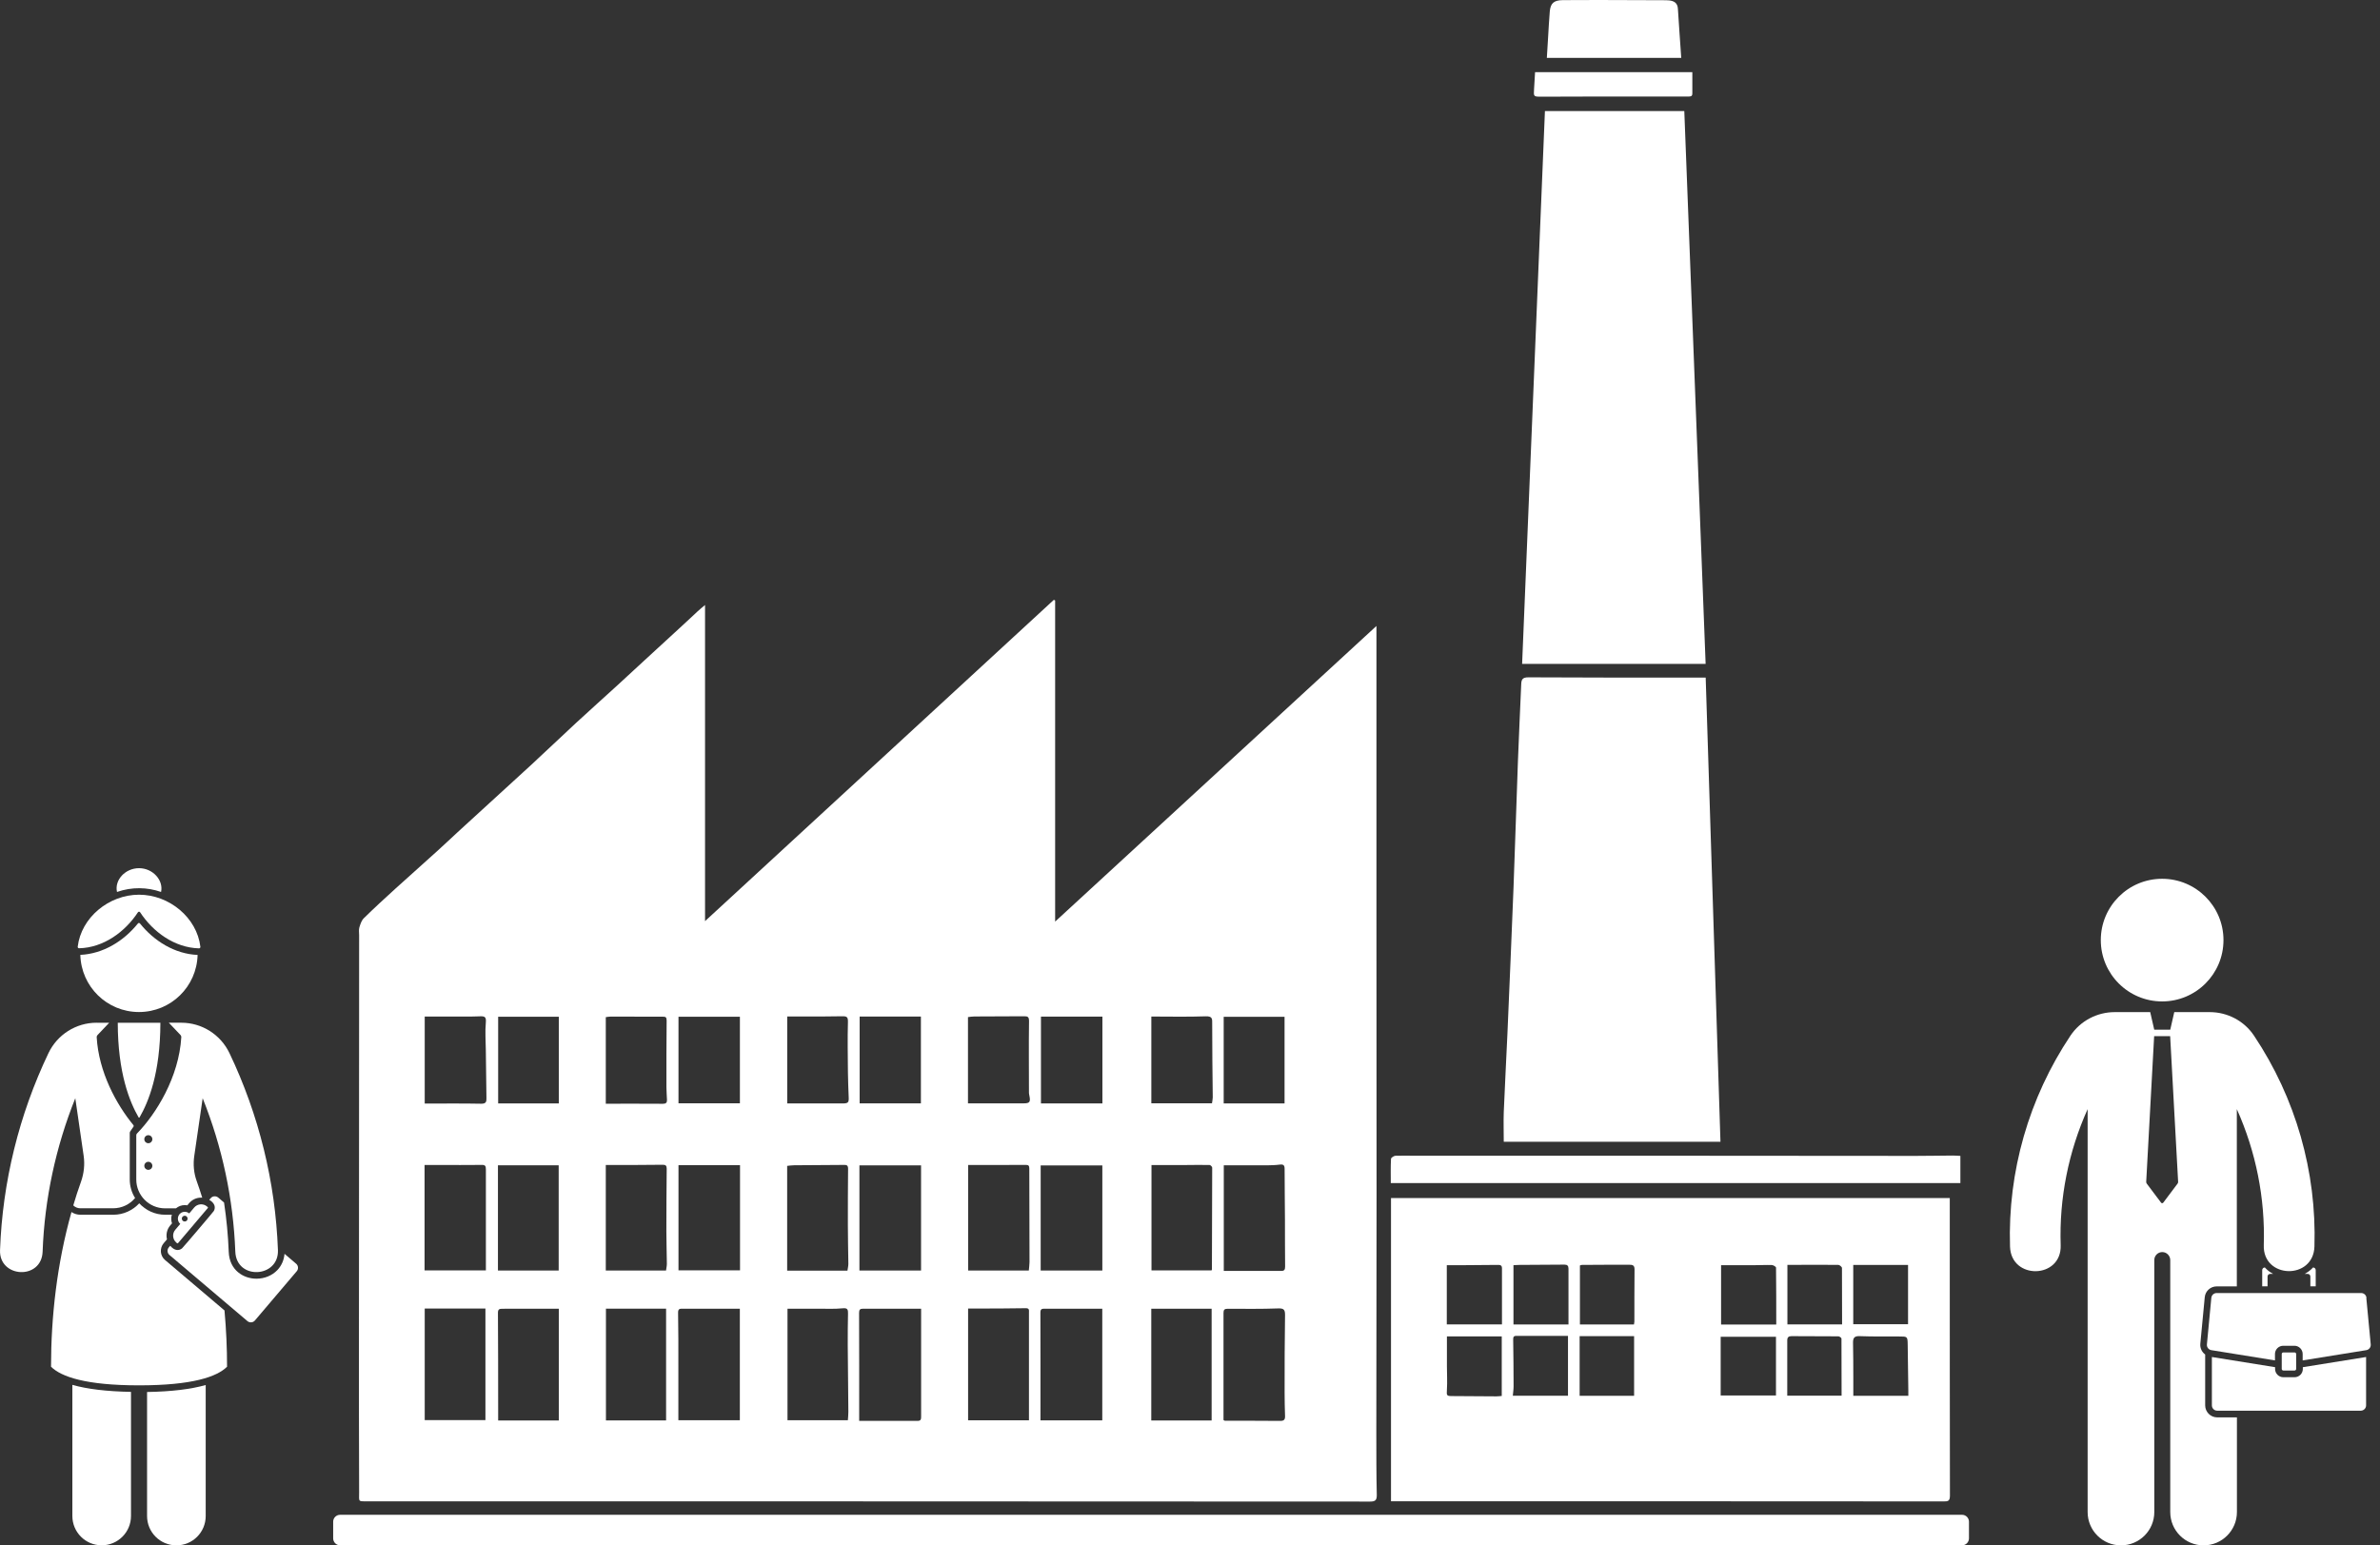 <svg xmlns="http://www.w3.org/2000/svg" width="77" height="50" viewBox="0 0 77 50" fill="none"><rect x="0" y="0" width="77" height="50" fill="#333333" stroke="none"/><path d="M69.951 32.401C71.047 32.401 71.936 31.513 71.936 30.417C71.936 29.321 71.047 28.433 69.951 28.433C68.855 28.433 67.967 29.321 67.967 30.417C67.967 31.513 68.855 32.401 69.951 32.401Z" fill="white"></path><path d="M73.873 44.343H74.236C74.264 44.343 74.288 44.32 74.288 44.291V43.809C74.288 43.781 74.264 43.758 74.236 43.758H73.873C73.844 43.758 73.821 43.781 73.821 43.809V44.291C73.821 44.32 73.844 44.343 73.873 44.343Z" fill="white"></path><path d="M76.563 41.993C76.554 41.903 76.48 41.836 76.391 41.836H71.716C71.626 41.836 71.552 41.903 71.543 41.993L71.4 43.498C71.391 43.587 71.454 43.67 71.543 43.684L73.602 44.016V43.809C73.602 43.661 73.723 43.542 73.868 43.542H74.232C74.379 43.542 74.498 43.663 74.498 43.809V44.016L76.557 43.684C76.646 43.67 76.709 43.587 76.7 43.498L76.557 41.993H76.563Z" fill="white"></path><path d="M74.503 44.235V44.294C74.503 44.442 74.382 44.56 74.236 44.56H73.873C73.725 44.56 73.606 44.439 73.606 44.294V44.235L71.561 43.906V45.471C71.561 45.565 71.637 45.643 71.734 45.643H76.377C76.471 45.643 76.55 45.567 76.55 45.471V43.906L74.505 44.235H74.503Z" fill="white"></path><path d="M73.297 41.033C73.297 41.033 73.283 41.018 73.276 41.009H73.274C73.227 41.009 73.189 41.047 73.189 41.094V41.619H73.362V41.303C73.362 41.255 73.4 41.217 73.447 41.217H73.543C73.451 41.168 73.368 41.107 73.297 41.033Z" fill="white"></path><path d="M74.835 41.009C74.756 41.094 74.664 41.163 74.563 41.217H74.662C74.709 41.217 74.747 41.255 74.747 41.303V41.619H74.92V41.094C74.92 41.047 74.882 41.009 74.835 41.009Z" fill="white"></path><path d="M71.731 45.859C71.519 45.859 71.344 45.684 71.344 45.471V43.825C71.238 43.747 71.173 43.617 71.187 43.477L71.33 41.973C71.348 41.773 71.516 41.621 71.716 41.621H72.368C72.368 38.995 72.368 36.531 72.368 35.886C72.985 37.262 73.288 38.767 73.24 40.289C73.205 41.379 74.846 41.419 74.879 40.332C74.954 37.908 74.27 35.522 72.924 33.509C72.606 33.031 72.066 32.747 71.492 32.747H70.344L70.214 33.316H69.696L69.566 32.747H68.418C67.844 32.747 67.305 33.031 66.985 33.509C65.64 35.522 64.954 37.908 65.03 40.332C65.063 41.422 66.705 41.381 66.669 40.289C66.619 38.767 66.922 37.262 67.541 35.886C67.541 37.307 67.541 47.507 67.541 48.922C67.541 49.518 68.023 50 68.619 50C69.216 50 69.698 49.518 69.698 48.922V40.769C69.698 40.626 69.814 40.511 69.956 40.511C70.097 40.511 70.214 40.628 70.214 40.769V48.922C70.214 49.518 70.696 50 71.292 50C71.888 50 72.371 49.518 72.371 48.922V45.859H71.734H71.731ZM70.451 38.296L69.987 38.913C69.969 38.935 69.936 38.935 69.918 38.913L69.454 38.296C69.442 38.28 69.436 38.26 69.436 38.24L69.693 33.525H70.211L70.469 38.24C70.469 38.26 70.465 38.28 70.451 38.296Z" fill="white"></path><path d="M6.438 30.684C5.649 30.663 4.953 30.157 4.534 29.518C4.516 29.491 4.48 29.491 4.462 29.518C4.045 30.152 3.348 30.663 2.559 30.681C2.532 30.681 2.512 30.659 2.514 30.632C2.626 29.686 3.523 28.948 4.498 28.948C5.474 28.948 6.371 29.688 6.483 30.634C6.485 30.661 6.465 30.684 6.438 30.684Z" fill="white"></path><path d="M4.53 29.881C4.985 30.446 5.649 30.865 6.393 30.897C6.366 31.922 5.53 32.744 4.496 32.744C3.462 32.744 2.626 31.922 2.599 30.895C3.332 30.861 3.998 30.455 4.462 29.879C4.48 29.857 4.512 29.857 4.527 29.879L4.53 29.881Z" fill="white"></path><path d="M3.785 28.856C3.7 28.477 4.048 28.09 4.498 28.09C4.949 28.09 5.294 28.484 5.211 28.859C4.763 28.704 4.272 28.691 3.785 28.859V28.856Z" fill="white"></path><path d="M5.671 39.789C5.566 39.912 5.581 40.099 5.705 40.204L5.731 40.226C5.731 40.226 5.749 40.231 5.756 40.226L6.725 39.083C6.725 39.083 6.729 39.065 6.725 39.058L6.698 39.036C6.575 38.93 6.388 38.946 6.283 39.069L6.122 39.26C6.027 39.181 5.886 39.193 5.808 39.285C5.729 39.379 5.74 39.52 5.832 39.599L5.671 39.789ZM6.036 39.356C6.075 39.39 6.081 39.448 6.048 39.489C6.014 39.527 5.956 39.533 5.915 39.5C5.877 39.466 5.871 39.408 5.904 39.368C5.938 39.33 5.996 39.323 6.036 39.356Z" fill="white"></path><path d="M5.507 40.307C5.646 40.471 5.785 40.473 5.888 40.392C5.915 40.372 6.9 39.213 6.918 39.181C6.98 39.069 6.956 38.93 6.77 38.82L6.817 38.767C6.877 38.695 6.987 38.686 7.059 38.746L7.249 38.908C7.328 39.437 7.38 39.968 7.4 40.502C7.422 41.101 7.88 41.372 8.297 41.372C8.557 41.372 8.803 41.271 8.971 41.096C9.108 40.953 9.187 40.773 9.205 40.567L9.581 40.888C9.653 40.948 9.662 41.058 9.601 41.13L8.247 42.724C8.187 42.796 8.077 42.805 8.005 42.744L5.48 40.603C5.409 40.542 5.4 40.432 5.46 40.361L5.507 40.307Z" fill="white"></path><path d="M4.238 45.036V49.049C4.238 49.574 3.814 49.998 3.29 49.998C2.765 49.998 2.341 49.574 2.341 49.049V44.807C2.821 44.944 3.453 45.02 4.238 45.034V45.036Z" fill="white"></path><path d="M6.655 44.809V49.051C6.655 49.576 6.232 50 5.707 50C5.182 50 4.758 49.576 4.758 49.051V45.038C5.543 45.025 6.178 44.948 6.655 44.812V44.809Z" fill="white"></path><path d="M3.128 33.092H3.532L3.153 33.491C3.137 33.509 3.128 33.531 3.128 33.556C3.193 34.686 3.765 35.735 4.317 36.404C4.328 36.419 4.33 36.439 4.317 36.455C4.274 36.518 4.232 36.578 4.211 36.61C4.202 36.623 4.198 36.639 4.198 36.657V38.164C4.198 38.381 4.263 38.594 4.371 38.762C4.2 38.966 3.945 39.094 3.66 39.094H2.597C2.512 39.094 2.431 39.06 2.371 39C2.447 38.742 2.53 38.484 2.622 38.231C2.716 37.964 2.747 37.679 2.707 37.399L2.436 35.533C1.803 37.112 1.442 38.789 1.379 40.495C1.346 41.424 -0.033 41.35 0.001 40.448C0.081 38.238 0.617 36.067 1.568 34.074C1.855 33.473 2.46 33.09 3.126 33.09L3.128 33.092Z" fill="white"></path><path d="M5.189 33.092C5.187 34.724 4.803 35.655 4.514 36.155C4.507 36.166 4.492 36.166 4.485 36.155C4.196 35.652 3.812 34.722 3.81 33.092H5.189Z" fill="white"></path><path d="M4.409 36.733V38.164C4.409 38.67 4.819 39.096 5.341 39.096H5.693C5.772 39.029 5.873 38.991 5.978 38.991C6.005 38.991 6.034 38.993 6.061 38.998L6.119 38.928C6.216 38.814 6.357 38.749 6.507 38.749C6.519 38.749 6.532 38.751 6.543 38.751C6.487 38.572 6.429 38.392 6.364 38.215C6.27 37.955 6.245 37.675 6.285 37.401L6.557 35.533C7.191 37.112 7.548 38.791 7.613 40.495C7.646 41.424 9.025 41.35 8.992 40.448C8.911 38.238 8.375 36.067 7.424 34.074C7.137 33.473 6.532 33.09 5.866 33.09H5.462L5.841 33.489C5.857 33.507 5.866 33.529 5.866 33.554C5.79 34.852 5.05 36.042 4.433 36.673C4.418 36.688 4.409 36.708 4.409 36.731V36.733ZM4.669 37.72C4.669 37.648 4.727 37.59 4.799 37.59C4.871 37.59 4.929 37.648 4.929 37.72C4.929 37.791 4.871 37.85 4.799 37.85C4.727 37.85 4.669 37.791 4.669 37.72ZM4.669 36.859C4.669 36.787 4.727 36.729 4.799 36.729C4.871 36.729 4.929 36.787 4.929 36.859C4.929 36.93 4.871 36.989 4.799 36.989C4.727 36.989 4.669 36.93 4.669 36.859Z" fill="white"></path><path d="M2.314 39.217C2.4 39.273 2.498 39.303 2.604 39.303H3.666C3.998 39.303 4.297 39.159 4.505 38.933C4.714 39.159 5.012 39.303 5.344 39.303H5.559C5.543 39.354 5.536 39.408 5.541 39.464C5.543 39.504 5.552 39.542 5.566 39.581L5.507 39.65C5.397 39.778 5.366 39.946 5.402 40.099L5.297 40.222C5.229 40.3 5.198 40.401 5.205 40.504C5.214 40.608 5.261 40.702 5.341 40.769L7.263 42.399C7.319 43.016 7.346 43.625 7.346 44.22C7.021 44.545 6.225 44.823 4.498 44.823C2.774 44.823 1.978 44.545 1.651 44.22C1.651 42.612 1.841 40.892 2.312 39.217H2.314Z" fill="white"></path><path d="M22.81 19.574V29.803C26.588 26.323 30.341 22.865 34.095 19.408L34.137 19.428V29.818C37.615 26.619 41.063 23.444 44.532 20.253C44.532 20.543 44.532 20.798 44.532 21.056C44.532 23.951 44.532 26.843 44.532 29.738C44.532 32.704 44.536 35.67 44.536 38.637C44.536 41.213 44.53 43.791 44.528 46.368C44.528 47.033 44.528 47.699 44.543 48.368C44.545 48.536 44.496 48.583 44.33 48.583C38.27 48.578 32.209 48.576 26.149 48.576C21.716 48.576 17.283 48.576 12.85 48.576C12.539 48.576 12.229 48.578 11.918 48.576C11.572 48.574 11.619 48.603 11.619 48.287C11.615 46.67 11.61 45.054 11.613 43.437C11.613 39.042 11.617 34.65 11.619 30.256C11.619 30.172 11.604 30.083 11.626 30.007C11.658 29.901 11.696 29.782 11.772 29.708C12.104 29.381 12.447 29.067 12.792 28.753C13.252 28.336 13.716 27.926 14.175 27.509C14.389 27.316 14.597 27.116 14.81 26.921C15.599 26.199 16.393 25.477 17.18 24.753C17.669 24.303 18.149 23.841 18.637 23.39C19.081 22.98 19.532 22.578 19.978 22.17C20.252 21.919 20.523 21.666 20.797 21.415C21.245 21.002 21.696 20.59 22.144 20.177C22.288 20.045 22.427 19.91 22.57 19.78C22.646 19.711 22.725 19.646 22.817 19.569L22.81 19.574ZM21.949 45.951H23.936V42.343C23.873 42.343 23.823 42.343 23.774 42.343C23.214 42.343 22.653 42.343 22.093 42.343C22.005 42.343 21.936 42.336 21.938 42.471C21.949 43.042 21.947 43.614 21.947 44.184C21.947 44.771 21.947 45.359 21.947 45.948L21.949 45.951ZM39.586 45.946C39.61 45.959 39.619 45.968 39.628 45.968C40.227 45.968 40.826 45.968 41.424 45.973C41.543 45.973 41.579 45.928 41.575 45.816C41.566 45.56 41.561 45.307 41.561 45.051C41.561 44.22 41.561 43.388 41.575 42.554C41.577 42.374 41.536 42.327 41.348 42.334C40.806 42.354 40.261 42.347 39.718 42.345C39.615 42.345 39.584 42.379 39.584 42.48C39.586 43.637 39.584 44.796 39.584 45.946H39.586ZM27.799 45.973C28.44 45.973 29.061 45.973 29.682 45.973C29.799 45.973 29.801 45.915 29.801 45.825C29.801 44.78 29.801 43.738 29.801 42.693C29.801 42.578 29.801 42.464 29.801 42.343C29.166 42.343 28.545 42.343 27.924 42.343C27.826 42.343 27.794 42.372 27.794 42.477C27.799 43.632 27.797 44.787 27.797 45.971L27.799 45.973ZM33.664 45.955H35.662V42.343C35.588 42.343 35.528 42.343 35.467 42.343C34.911 42.343 34.357 42.343 33.801 42.343C33.714 42.343 33.66 42.347 33.66 42.466C33.664 43.625 33.662 44.785 33.662 45.953L33.664 45.955ZM31.323 45.953H33.29C33.29 45.621 33.29 45.303 33.29 44.982C33.29 44.143 33.29 43.305 33.29 42.466C33.29 42.397 33.308 42.325 33.187 42.327C32.682 42.336 32.178 42.336 31.671 42.338C31.557 42.338 31.442 42.338 31.321 42.338V45.953H31.323ZM13.741 45.948H15.705V42.338H13.741V45.948ZM37.247 45.959H39.2V42.343H37.247V45.959ZM18.079 45.959V42.343C17.998 42.343 17.94 42.343 17.88 42.343C17.335 42.343 16.792 42.347 16.25 42.345C16.155 42.345 16.11 42.363 16.11 42.475C16.117 43.507 16.117 44.54 16.117 45.572C16.117 45.702 16.117 45.832 16.117 45.959H18.079ZM27.431 45.953C27.438 45.854 27.447 45.767 27.447 45.679C27.442 44.957 27.431 44.238 27.427 43.516C27.427 43.177 27.427 42.838 27.436 42.5C27.438 42.374 27.424 42.314 27.263 42.33C27.005 42.356 26.743 42.343 26.483 42.343C26.151 42.343 25.819 42.343 25.478 42.343V45.951H27.431V45.953ZM21.55 45.957V42.341H19.604V45.957H21.55ZM23.942 37.699H21.951V41.101H23.942V37.699ZM39.593 37.704V41.121C40.22 41.121 40.837 41.121 41.451 41.121C41.554 41.121 41.577 41.078 41.577 40.98C41.57 40.475 41.575 39.971 41.572 39.466C41.57 38.917 41.561 38.368 41.561 37.818C41.561 37.697 41.519 37.666 41.4 37.681C41.263 37.699 41.124 37.702 40.985 37.704C40.525 37.706 40.066 37.704 39.595 37.704H39.593ZM35.664 41.108V37.708H33.669V41.108H35.664ZM29.799 37.706H27.805V41.108H29.799V37.706ZM15.72 41.105C15.72 40.991 15.72 40.888 15.72 40.782C15.72 39.8 15.718 38.818 15.72 37.834C15.72 37.724 15.696 37.688 15.584 37.691C15.124 37.697 14.664 37.693 14.205 37.693C14.048 37.693 13.889 37.693 13.736 37.693V41.103H15.72V41.105ZM33.285 41.108C33.294 41.004 33.308 40.917 33.308 40.832C33.308 39.823 33.301 38.814 33.301 37.805C33.301 37.715 33.272 37.688 33.187 37.691C32.844 37.693 32.503 37.691 32.16 37.693C31.88 37.693 31.599 37.693 31.323 37.693V41.108H33.285ZM16.11 41.108H18.075V37.704H16.11V41.108ZM37.254 41.103H39.198C39.207 41.083 39.209 41.078 39.209 41.074C39.214 39.975 39.218 38.877 39.218 37.778C39.218 37.749 39.162 37.693 39.133 37.693C38.857 37.688 38.584 37.693 38.308 37.695C37.953 37.695 37.602 37.695 37.254 37.695V41.103ZM27.418 41.11C27.429 41.031 27.447 40.962 27.447 40.892C27.442 40.471 27.431 40.049 27.431 39.628C27.431 39.022 27.431 38.419 27.438 37.814C27.438 37.699 27.389 37.688 27.297 37.691C26.765 37.697 26.232 37.697 25.698 37.702C25.617 37.702 25.537 37.715 25.467 37.722V41.112H27.418V41.11ZM19.599 37.695V41.108H21.548C21.557 41.031 21.575 40.962 21.575 40.892C21.572 40.542 21.559 40.193 21.559 39.843C21.559 39.166 21.563 38.489 21.57 37.812C21.57 37.713 21.534 37.686 21.445 37.686C21.135 37.691 20.823 37.693 20.514 37.693C20.209 37.693 19.906 37.693 19.599 37.693V37.695ZM41.559 35.702V32.899H39.59V35.702H41.559ZM23.938 35.697V32.897H21.951V35.697H23.938ZM29.794 35.699V32.89H27.812V35.699H29.794ZM33.678 32.892V35.702H35.666V32.892H33.678ZM31.319 35.699C31.92 35.699 32.519 35.699 33.115 35.699C33.315 35.699 33.346 35.657 33.303 35.446C33.299 35.419 33.29 35.392 33.29 35.363C33.29 34.592 33.281 33.821 33.292 33.049C33.294 32.901 33.256 32.881 33.133 32.881C32.595 32.886 32.057 32.883 31.518 32.888C31.449 32.888 31.382 32.901 31.317 32.908V35.697L31.319 35.699ZM13.741 35.706C14.362 35.706 14.965 35.699 15.568 35.711C15.727 35.713 15.741 35.643 15.738 35.525C15.732 35.009 15.725 34.493 15.718 33.98C15.714 33.679 15.691 33.379 15.718 33.083C15.734 32.901 15.684 32.877 15.527 32.883C15.229 32.895 14.929 32.89 14.628 32.89C14.337 32.89 14.043 32.89 13.741 32.89V35.708V35.706ZM18.079 35.702V32.897H16.117V35.702H18.079ZM37.249 32.89V35.697H39.211C39.22 35.625 39.236 35.567 39.236 35.507C39.229 34.715 39.216 33.921 39.218 33.13C39.218 32.971 39.234 32.877 39.012 32.883C38.427 32.904 37.839 32.89 37.249 32.89ZM25.469 35.702C26.072 35.702 26.66 35.702 27.247 35.702C27.442 35.702 27.465 35.675 27.458 35.502C27.447 35.231 27.436 34.962 27.433 34.691C27.429 34.152 27.418 33.614 27.433 33.076C27.438 32.91 27.404 32.879 27.252 32.881C26.808 32.892 26.364 32.888 25.92 32.888C25.767 32.888 25.615 32.888 25.469 32.888V35.699V35.702ZM19.599 35.711C20.229 35.711 20.837 35.708 21.447 35.713C21.543 35.713 21.581 35.679 21.579 35.592C21.575 35.455 21.561 35.316 21.561 35.179C21.561 34.457 21.559 33.738 21.568 33.016C21.568 32.908 21.53 32.895 21.447 32.895C20.882 32.895 20.317 32.892 19.752 32.892C19.698 32.892 19.646 32.904 19.599 32.91V35.713V35.711Z" fill="white"></path><path d="M45.003 48.574V38.762H63.081C63.081 39.246 63.081 39.733 63.081 40.22C63.081 42.946 63.081 45.672 63.086 48.399C63.086 48.581 63.003 48.578 62.875 48.578C60.115 48.576 57.355 48.574 54.595 48.574C51.458 48.574 48.319 48.574 45.182 48.574C45.128 48.574 45.075 48.574 45.005 48.574H45.003ZM59.958 42.845H61.731V40.928H59.958V42.845ZM55.669 45.15H57.458V43.251H55.669V45.15ZM48.586 43.24H46.812C46.812 43.574 46.812 43.89 46.812 44.206C46.812 44.455 46.828 44.706 46.812 44.955C46.801 45.159 46.797 45.17 47.001 45.17C47.471 45.17 47.942 45.177 48.415 45.179C48.474 45.179 48.532 45.17 48.586 45.166V43.24ZM50.729 43.222C50.164 43.222 49.61 43.222 49.057 43.222C48.96 43.222 48.956 43.271 48.956 43.35C48.965 43.85 48.967 44.347 48.969 44.847C48.969 44.953 48.953 45.058 48.944 45.159H50.729V43.222ZM61.74 45.161C61.74 45.103 61.74 45.047 61.74 44.993C61.734 44.504 61.727 44.018 61.72 43.529C61.716 43.235 61.716 43.242 61.433 43.242C61.012 43.242 60.59 43.246 60.169 43.231C59.994 43.224 59.949 43.287 59.951 43.446C59.96 43.818 59.958 44.188 59.96 44.56C59.96 44.755 59.96 44.95 59.96 45.161H61.74ZM51.106 43.231V45.161H52.868V43.231H51.106ZM57.467 42.856C57.467 42.224 57.467 41.619 57.46 41.016C57.46 40.984 57.373 40.933 57.326 40.93C57.137 40.924 56.949 40.935 56.761 40.935C56.395 40.935 56.032 40.935 55.682 40.935V42.856H57.469H57.467ZM59.597 42.85C59.597 42.231 59.597 41.628 59.593 41.025C59.593 40.991 59.519 40.928 59.478 40.926C59.068 40.919 58.657 40.924 58.247 40.924C58.106 40.924 57.965 40.924 57.828 40.924V42.85H59.597ZM59.581 45.157C59.581 44.538 59.581 43.924 59.577 43.309C59.577 43.285 59.512 43.237 59.476 43.237C58.971 43.233 58.467 43.235 57.962 43.231C57.864 43.231 57.823 43.269 57.823 43.368C57.823 43.957 57.823 44.547 57.823 45.157H59.579H59.581ZM50.745 42.854C50.745 42.244 50.745 41.646 50.745 41.047C50.745 40.955 50.707 40.917 50.615 40.917C50.133 40.921 49.651 40.921 49.169 40.926C49.099 40.926 49.03 40.933 48.965 40.935V42.854H50.745ZM48.593 42.852C48.593 42.24 48.593 41.637 48.593 41.033C48.593 40.926 48.525 40.926 48.449 40.926C48.077 40.93 47.707 40.933 47.335 40.935C47.153 40.935 46.974 40.935 46.808 40.935V42.852H48.593ZM52.864 42.854C52.87 42.805 52.877 42.782 52.877 42.762C52.877 42.197 52.877 41.63 52.882 41.065C52.882 40.919 52.794 40.921 52.696 40.921C52.191 40.921 51.687 40.921 51.182 40.926C51.157 40.926 51.133 40.939 51.115 40.944V42.854H52.861H52.864Z" fill="white"></path><path d="M55.184 21.926C55.344 26.944 55.503 31.937 55.662 36.942H48.651C48.651 36.612 48.64 36.298 48.651 35.984C48.684 35.135 48.734 34.287 48.77 33.44C48.837 31.863 48.906 30.289 48.967 28.713C49.019 27.348 49.059 25.982 49.11 24.617C49.142 23.789 49.18 22.964 49.216 22.137C49.222 21.984 49.258 21.915 49.449 21.915C51.299 21.926 53.149 21.924 54.996 21.924C55.05 21.924 55.106 21.924 55.184 21.924V21.926Z" fill="white"></path><path d="M54.492 3.594C54.722 9.551 54.951 15.509 55.182 21.48H49.245C49.492 15.509 49.736 9.554 49.983 3.594H54.492Z" fill="white"></path><path d="M63.424 37.399V38.278H44.996C44.996 38.002 44.989 37.749 45.003 37.495C45.003 37.457 45.097 37.397 45.149 37.394C45.364 37.386 45.581 37.394 45.799 37.394C48.819 37.394 51.841 37.394 54.862 37.394C57.234 37.394 59.604 37.399 61.976 37.399C62.375 37.399 62.776 37.39 63.175 37.388C63.256 37.388 63.339 37.394 63.422 37.399H63.424Z" fill="white"></path><path d="M54.393 1.872H50.045C50.059 1.65 50.07 1.442 50.084 1.233C50.102 0.946 50.115 0.657 50.14 0.37C50.164 0.103 50.274 0.009 50.554 0.004C50.942 0 51.33 0 51.72 0C52.413 0 53.108 0.004 53.801 0.007C53.868 0.007 53.935 0.007 54.001 0.013C54.162 0.031 54.274 0.094 54.285 0.285C54.317 0.809 54.357 1.336 54.393 1.872Z" fill="white"></path><path d="M49.666 2.334H54.752C54.752 2.574 54.752 2.798 54.752 3.025C54.752 3.123 54.691 3.123 54.617 3.123C54.068 3.123 53.519 3.123 52.969 3.123C51.931 3.123 50.895 3.123 49.857 3.128C49.619 3.128 49.615 3.123 49.631 2.888C49.642 2.711 49.653 2.536 49.664 2.334H49.666Z" fill="white"></path><path d="M63.478 49.011H11.003C10.879 49.011 10.779 49.112 10.779 49.235V49.774C10.779 49.897 10.879 49.998 11.003 49.998H63.478C63.602 49.998 63.702 49.897 63.702 49.774V49.235C63.702 49.112 63.602 49.011 63.478 49.011Z" fill="white"></path></svg>
